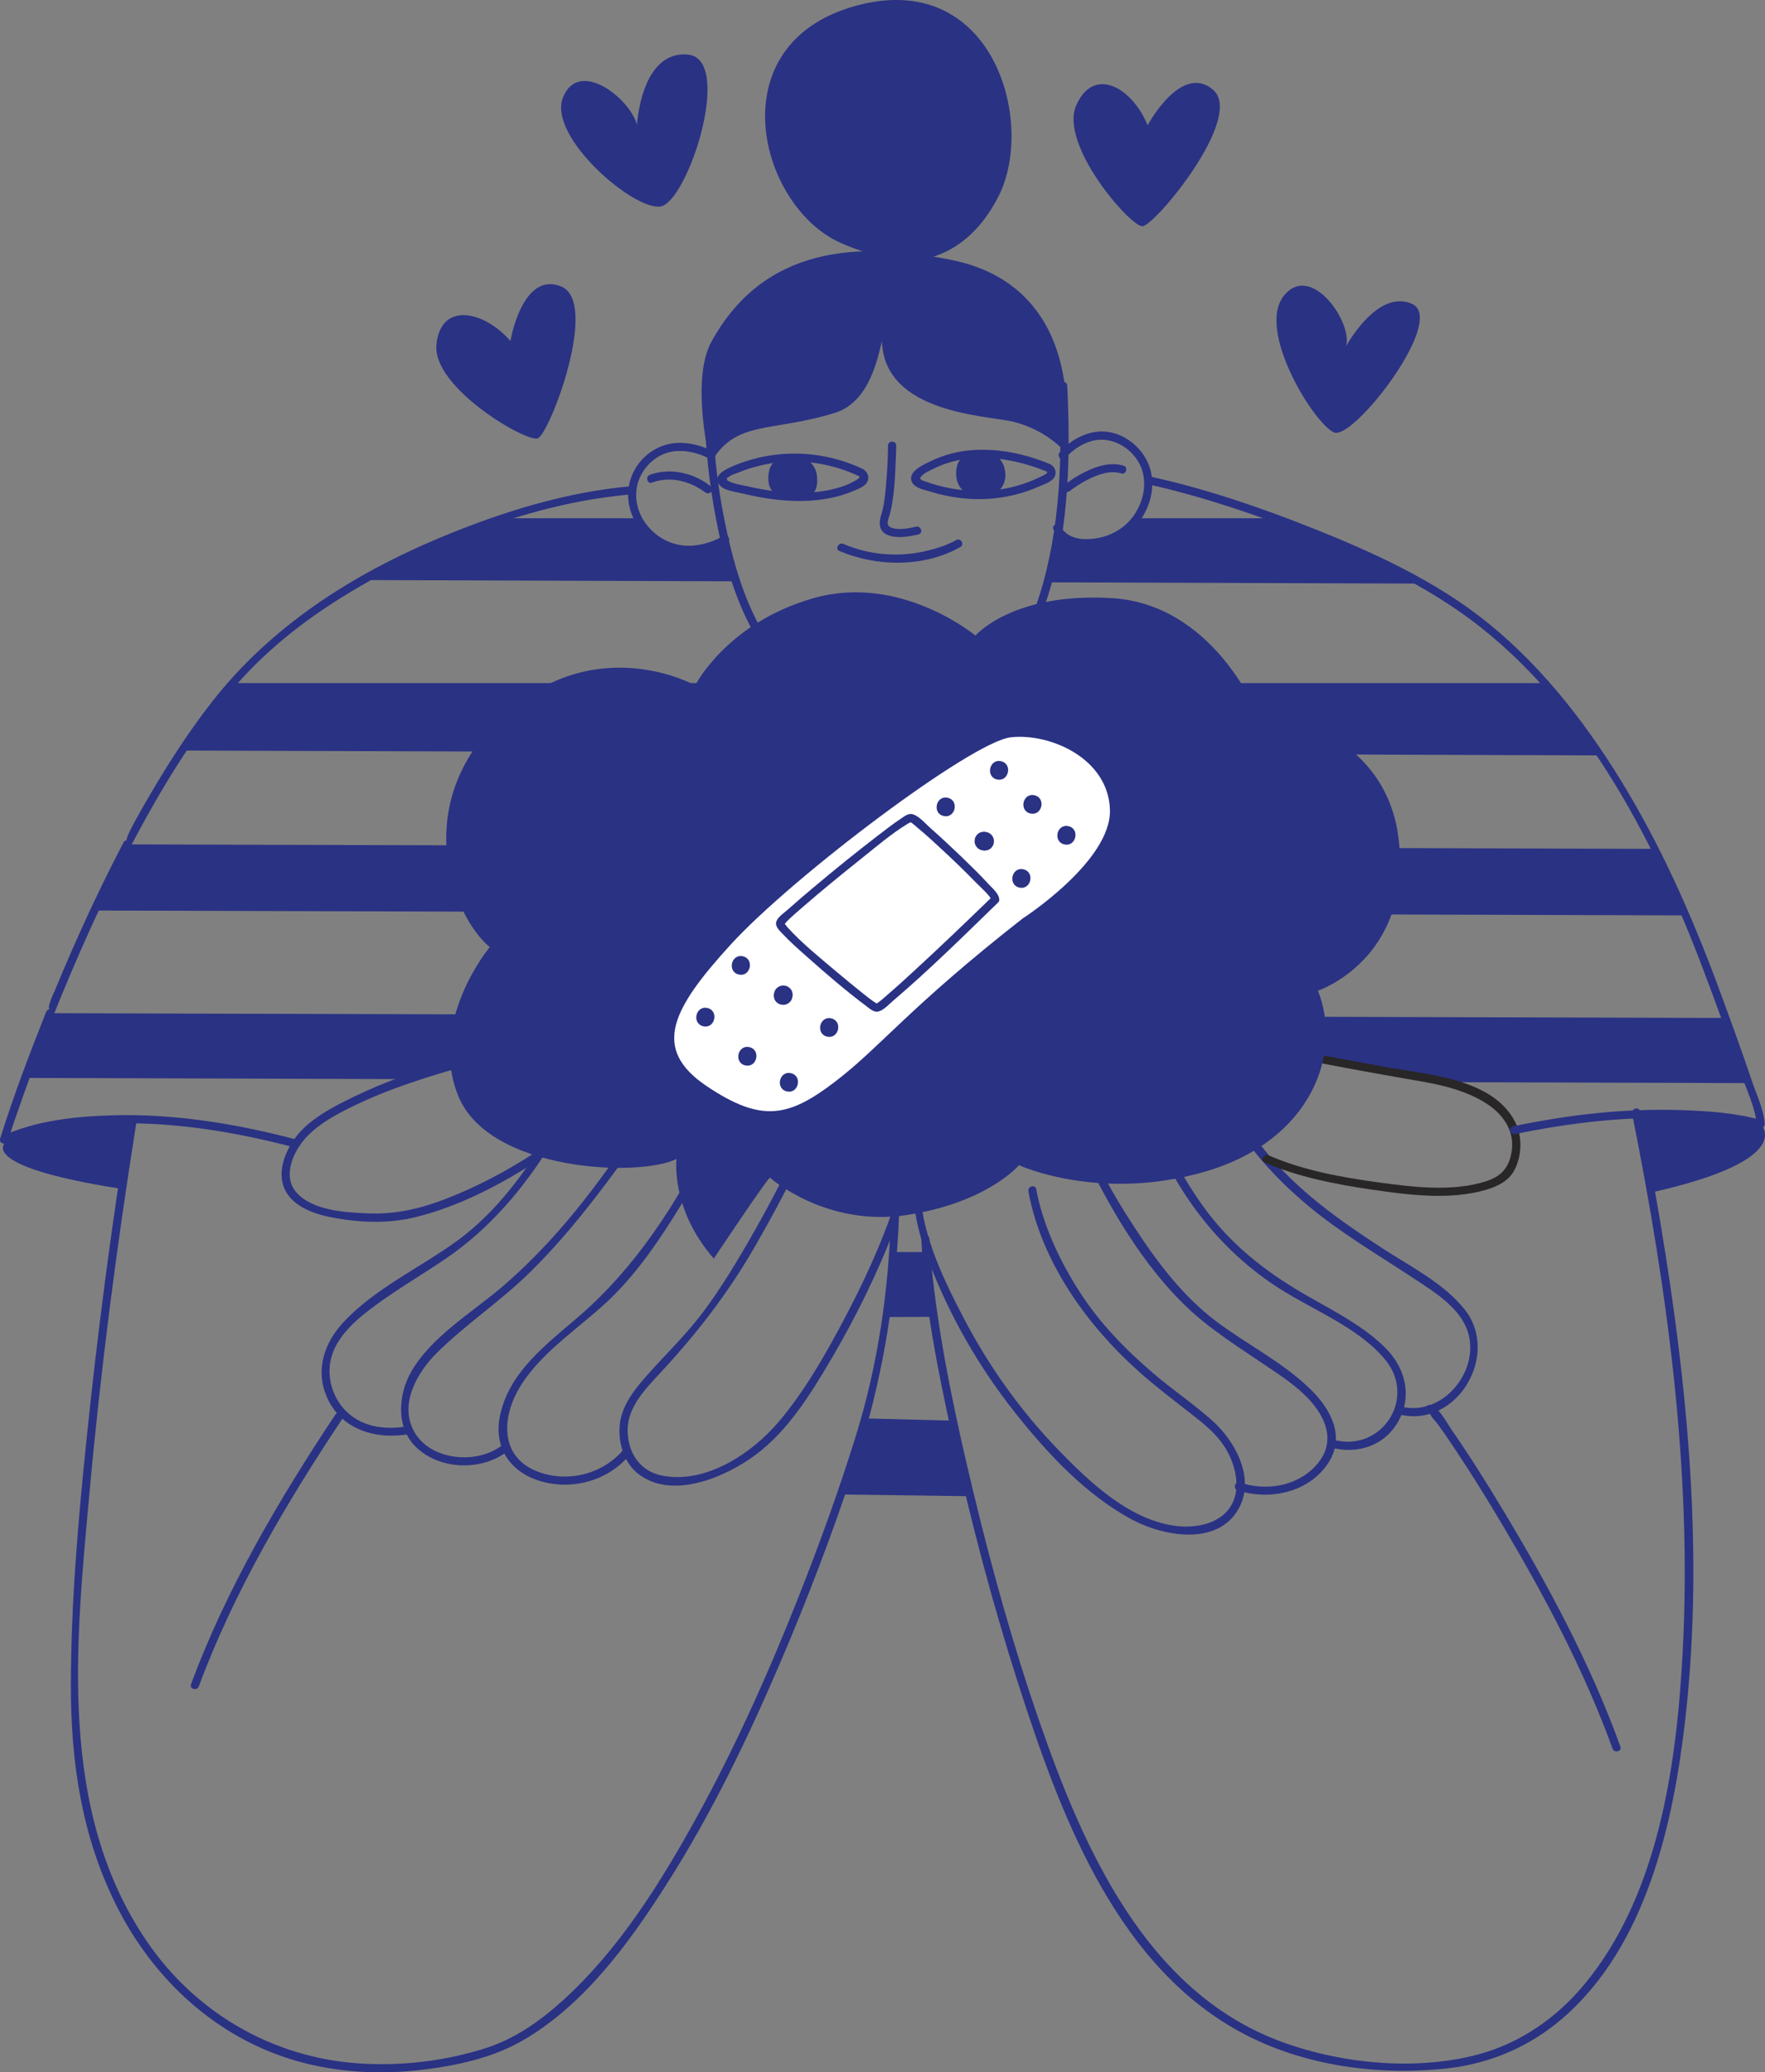 <svg xmlns="http://www.w3.org/2000/svg" width="534" height="627" viewBox="0 0 534 627" fill="none"><rect x="0" y="0" width="534" height="627" fill="#808080" stroke="none"/><g clip-path="url(#clip0_574_1149)"><path d="M41.268 338.664L36.316 359.645C-8.148 352.624 1.837 345.455 1.837 345.455C1.853 345.144 1.886 344.848 1.935 344.553C4.935 343.224 17.921 338.205 41.268 338.68V338.664Z" fill="#2A3284"></path><path d="M499.52 360.81L494.109 337.22C518.801 336.072 532.672 340.14 532.672 340.14C532.672 340.14 544.132 350.852 499.52 360.826V360.81Z" fill="#2A3284"></path><path d="M222.896 175.885L109.817 175.508C125.048 166.814 139.919 160.859 152.691 156.807H192.876C194.549 159.432 197.926 163.517 203.337 165.059C211.583 167.421 219.83 162.696 219.83 162.696C220.47 167.815 221.798 172.588 222.896 175.869V175.885Z" fill="#2A3284"></path><path d="M430.053 176.574L316.81 176.197L319.974 160.334C319.974 160.334 327.04 166.223 335.287 162.696C339.321 160.974 341.927 158.694 343.567 156.807H385.752C399.213 161.679 414.805 168.192 430.053 176.574Z" fill="#2A3284"></path><path d="M484.059 228.559L55.138 227.083C59.974 219.734 65.073 212.844 70.369 206.676H467.287C473.337 213.484 478.927 220.866 484.059 228.559Z" fill="#2A3284"></path><path d="M509.997 276.968L28.594 275.492C31.676 268.881 34.988 262.139 38.497 255.479L500.537 256.84C503.996 263.566 507.128 270.341 509.981 276.984L509.997 276.968Z" fill="#2A3284"></path><path d="M528.967 327.706L433.627 327.427H433.611L393.048 319.504L388.671 327.279L148.658 326.574L146.772 319.504L124.622 326.508L7.689 326.148C9.739 320.521 12.231 313.877 15.166 306.561L522.031 308.005C525.196 316.699 527.409 323.047 528.967 327.69V327.706Z" fill="#2A3284"></path><path d="M261.196 141.978C248.85 136.056 234.422 135.646 221.798 141.01C219.683 141.912 215.076 143.947 217.863 146.949C219.322 148.523 222.945 148.884 224.946 149.376C231.799 151.05 238.98 151.985 246.03 151.41C250.129 151.082 254.195 150.229 257.999 148.622C259.524 147.966 261.819 147.244 262.491 145.587C263.082 144.16 262.393 142.798 261.196 141.978C259.884 141.092 258.655 143.225 259.95 144.094C260.885 144.718 256.081 146.752 255.9 146.817C254.458 147.359 252.982 147.785 251.474 148.13C248.588 148.786 245.62 149.065 242.669 149.097C237.226 149.163 231.815 148.441 226.52 147.211C224.7 146.784 222.24 146.522 220.585 145.62C220.158 145.39 220.109 145.653 219.962 145.046C219.781 144.291 220.043 144.668 220.552 144.258C221.322 143.635 222.601 143.307 223.503 142.929C225.224 142.224 226.995 141.634 228.799 141.158C234.734 139.567 240.98 139.206 247.047 140.157C251.49 140.846 255.884 142.158 259.934 144.111C261.36 144.8 262.606 142.667 261.18 141.994L261.196 141.978Z" fill="#2A3284"></path><path d="M247.096 143.504C246.784 141.683 245.735 140.042 244.145 139.222C243.997 139.091 243.833 138.96 243.636 138.845C242.603 138.287 241.341 138.566 240.226 138.648C239.292 138.73 238.373 138.796 237.439 138.878C236.324 138.976 235.291 139.058 234.34 139.731C232.914 140.731 232.553 142.634 232.471 144.258C232.389 146.096 232.733 148.179 234.455 149.212C235.406 149.77 236.422 149.934 237.504 150.049C238.423 150.131 239.324 150.213 240.243 150.295C241.111 150.377 241.997 150.508 242.866 150.508C244.177 150.508 245.26 150.131 246.128 149.13C247.375 147.703 247.391 145.259 247.096 143.504Z" fill="#2A3284"></path><path d="M317.58 140.387C306.398 135.744 293.036 134.022 281.805 139.435C279.657 140.469 274.542 142.569 275.854 145.751C276.641 147.654 279.756 148.228 281.527 148.769C287.773 150.689 294.446 151.46 300.955 150.771C305.546 150.279 309.989 149.114 314.203 147.26C315.793 146.555 318.449 145.8 319.17 144.029C319.744 142.618 319.088 141.256 317.842 140.502C316.482 139.681 315.252 141.814 316.596 142.618C317.482 143.143 315.367 143.979 315.006 144.16C314.088 144.619 313.153 145.046 312.202 145.439C310.546 146.112 308.841 146.686 307.12 147.145C303.972 147.982 300.758 148.441 297.496 148.54C292.429 148.687 287.363 147.966 282.527 146.522C281.69 146.276 280.871 145.997 280.051 145.702C279.034 145.341 277.756 145.144 278.854 143.979C279.772 143.011 281.526 142.273 282.707 141.699C284.166 140.977 285.675 140.387 287.232 139.927C292.577 138.32 298.283 138.205 303.775 139.042C308.267 139.731 312.678 141.01 316.859 142.749C318.318 143.356 318.957 140.977 317.515 140.387H317.58Z" fill="#2A3284"></path><path d="M303.972 141.896C303.742 141.01 303.546 140.436 303.087 139.698C302.775 139.189 302.611 138.993 302.185 138.582C301.627 138.041 301.332 137.877 300.545 137.5C300.021 137.27 299.48 137.188 298.922 137.254C298.447 137.221 297.988 137.319 297.545 137.516C297.004 137.385 296.446 137.319 295.873 137.418C295.086 137.434 294.299 137.451 293.495 137.483C293.052 137.5 292.577 137.664 292.184 137.828C291.577 138.074 291.118 138.451 290.692 138.911C289.888 139.747 289.527 140.715 289.38 141.847C289.101 143.865 289.38 145.997 290.642 147.654C291.118 148.261 291.692 148.687 292.331 149.048C293.102 149.475 293.823 149.704 294.725 149.836C295.446 149.934 296.2 149.934 296.922 149.967C297.594 150 298.25 150.016 298.938 149.967C299.086 149.967 299.234 149.951 299.381 149.918C299.84 149.819 300.332 149.688 300.742 149.475C301.611 149.032 302.201 148.523 302.841 147.785C302.939 147.67 303.005 147.555 303.087 147.441C303.332 147.031 303.595 146.604 303.759 146.161C303.988 145.505 304.169 144.783 304.169 144.078C304.169 143.356 304.169 142.651 303.972 141.945V141.896Z" fill="#2A3284"></path><path d="M213.731 112.943C212.485 127.87 213.96 143.389 216.83 158.021C220.732 177.969 227.749 199.311 245.882 210.629C257.949 218.159 273.46 220.275 287.051 215.994C300.315 211.811 308.775 201.099 314.006 188.615C323.367 166.256 324.04 140.551 322.892 116.699C322.81 115.124 320.351 115.108 320.433 116.699C321.465 137.877 320.892 159.891 314.448 180.282C310.415 193.011 303.447 206.25 290.724 211.991C277.886 217.782 262.114 216.683 249.817 210.072C231.618 200.311 224.257 180.462 220.027 161.351C216.551 145.718 214.846 128.97 216.19 112.943C216.321 111.368 213.862 111.368 213.731 112.943Z" fill="#2A3284"></path><path d="M215.895 136.745C212.764 134.924 208.845 133.907 205.238 134.006C199.287 134.137 193.909 137.844 191.45 143.258C186.351 154.429 195.778 167.24 207.615 167.601C211.829 167.733 216.436 166.502 220.027 164.238C221.355 163.402 220.125 161.269 218.781 162.122C216.305 163.681 213.288 164.665 210.403 165.009C204.697 165.715 199.369 163.402 195.778 158.94C192.81 155.265 191.646 150.344 193.089 145.8C194.647 140.928 199.073 137.008 204.222 136.515C207.73 136.187 211.616 137.09 214.666 138.861C216.026 139.665 217.272 137.532 215.912 136.745H215.895Z" fill="#2A3284"></path><path d="M215.108 147.227C210.108 143.11 202.795 141.404 196.647 143.651C195.171 144.193 195.811 146.571 197.303 146.014C201.074 144.636 205.009 144.898 208.714 146.358C209.927 146.834 211.091 147.457 212.173 148.146C212.518 148.376 212.862 148.605 213.206 148.851C213.616 149.147 213.092 148.753 213.354 148.966C214.567 149.967 216.305 148.228 215.092 147.227H215.108Z" fill="#2A3284"></path><path d="M322.335 138.615C324.368 136.204 327.286 134.268 330.319 133.431C336.222 131.807 342.517 135.449 345.01 140.879C347.207 145.669 346.108 151.345 343.272 155.61C339.976 160.564 334.369 163.172 328.467 163.123C326.302 163.107 324.007 162.614 322.351 161.122C321.876 160.695 321.597 160.383 321.302 159.891C321.138 159.629 320.925 159.104 321.056 159.465C320.515 157.988 318.137 158.628 318.695 160.121C319.761 163.057 322.958 164.845 325.876 165.338C332.32 166.453 339.402 163.976 343.698 159.055C347.649 154.527 349.666 148.113 348.076 142.191C346.354 135.761 339.993 130.479 333.238 130.544C328.499 130.594 323.63 133.267 320.597 136.876C319.58 138.074 321.318 139.829 322.335 138.615Z" fill="#2A3284"></path><path d="M323.712 148.507C323.712 148.507 323.777 148.441 323.827 148.425C323.974 148.294 323.777 148.458 323.728 148.491C323.794 148.441 323.876 148.376 323.958 148.326C324.335 148.048 324.696 147.785 325.089 147.523C326.335 146.653 327.647 145.866 328.991 145.177C332.057 143.586 335.795 142.208 339.238 143.241C340.763 143.684 341.403 141.322 339.894 140.879C335.91 139.698 331.664 141.092 328.106 142.88C325.942 143.963 323.859 145.275 321.99 146.785C321.466 147.211 321.564 148.08 321.99 148.523C322.499 149.032 323.22 148.933 323.728 148.523L323.712 148.507Z" fill="#2A3284"></path><path d="M268.672 134.793C268.623 139.091 268.393 143.405 267.984 147.703C267.721 150.443 267.426 153.248 266.59 155.889C265.803 158.333 265.918 160.81 268.607 161.893C271.443 163.025 274.952 162.352 277.837 161.729C279.378 161.384 278.723 159.022 277.181 159.366C274.902 159.859 272.164 160.433 269.885 159.744C267.574 159.071 268.951 156.807 269.344 155.167C270.574 149.967 270.804 144.471 271.017 139.157C271.082 137.713 271.132 136.253 271.148 134.809C271.164 133.235 268.705 133.235 268.689 134.809L268.672 134.793Z" fill="#2A3284"></path><path d="M288.199 78.724C259.474 72.802 231.045 74.573 215.223 103.428C208.763 115.223 214.912 140.272 214.912 140.272C222.322 126.919 233.242 130.938 252.605 124.918C263.213 121.621 265.639 107.841 266.836 103.199C267.475 125.279 299.02 125.705 306.595 127.608C316.596 130.118 321.958 136.417 321.958 136.417C325.417 109.596 316.924 84.645 288.199 78.724Z" fill="#2A3284"></path><path d="M258.638 1.837C216.928 13.517 229.602 62.598 254.408 73.523C264.229 77.854 272.329 78.74 272.329 78.74C272.329 78.74 290.675 81.84 302.103 59.383C313.53 36.926 300.332 -9.843 258.638 1.837Z" fill="#2A3284"></path><path d="M289.314 163.402C286.297 165.108 282.789 166.141 279.428 166.88C271.312 168.618 262.835 167.864 255.195 164.583C253.752 163.96 252.506 166.092 253.949 166.699C265.246 171.538 279.608 171.719 290.544 165.518C291.921 164.731 290.675 162.615 289.298 163.402H289.314Z" fill="#2A3284"></path><path d="M368.291 329.264C373.489 343.175 384.687 355.593 395.885 364.911C405.804 373.178 417.051 379.724 427.79 386.843C434.185 391.075 442.53 396.079 444.415 404.133C447.137 415.665 436.07 428.575 424.003 425.606C422.462 425.229 421.806 427.607 423.347 427.968C440.858 432.25 453.99 409.792 443.104 396.161C436.742 388.188 426.512 383.086 418.133 377.624C405.05 369.11 392.491 360.203 382.605 347.965C377.948 342.191 373.292 335.613 370.669 328.592C370.128 327.115 367.75 327.755 368.308 329.248L368.291 329.264Z" fill="#2A3284"></path><path d="M348.846 342.814C356.585 361.991 369.488 378.559 386.9 389.747C397.344 396.456 410.903 401.59 419.019 411.302C428.807 423.014 418.002 439.599 403.378 435.613C401.853 435.202 401.197 437.565 402.722 437.975C411.067 440.239 419.625 437.138 423.528 429.149C427.266 421.505 424.806 413.385 418.97 407.644C411.313 400.114 401 395.488 391.917 389.96C380.309 382.89 370.537 374.589 362.832 363.319C358.323 356.725 354.208 349.573 351.207 342.142C350.617 340.698 348.24 341.321 348.846 342.798V342.814Z" fill="#2A3284"></path><path d="M330.122 353.723C338.714 370.849 350.141 389.156 365.454 400.967C371.619 405.724 378.161 409.924 384.604 414.271C389.359 417.486 394.212 420.849 397.754 425.442C402.246 431.249 403.41 437.794 398.016 443.552C392.13 449.835 383.014 451.147 375.111 448.588C373.603 448.096 372.964 450.475 374.456 450.95C384.244 454.116 396.245 451.525 402.016 442.404C406.984 434.546 402.623 426.443 396.721 420.586C388.359 412.286 377.259 406.807 367.897 399.753C357.962 392.256 350.272 382.102 343.501 371.751C339.435 365.55 335.582 359.12 332.254 352.493C331.549 351.082 329.417 352.329 330.139 353.739L330.122 353.723Z" fill="#2A3284"></path><path d="M311.137 360.498C315.137 381.971 328.909 401.082 344.895 415.288C349.846 419.684 355.109 423.654 360.307 427.722C364.012 430.626 367.832 433.628 370.423 437.63C373.308 442.076 375.226 448.506 373.357 453.657C370.668 461.055 361.799 462.679 354.896 461.58C341.321 459.431 329.778 448.539 320.58 439.074C308.923 427.099 299.233 413.516 291.511 398.703C284.822 385.875 277.69 371.095 278.411 356.216C279.018 343.766 285.56 329.756 296.758 323.621C304.414 319.422 314.039 318.454 322.4 316.174C331.385 313.73 340.419 311.482 349.797 311.4C357.962 311.335 366.783 312.483 374.423 315.55C376.44 316.371 379.752 317.863 380.784 319.504C381.621 320.833 383.752 319.602 382.899 318.257C379.014 312.106 367.34 310.662 361.143 309.776C342.845 307.152 326.729 313.09 309.186 317.043C301.808 318.7 295.036 320.701 289.331 325.934C284.805 330.085 281.674 335.465 279.477 341.157C274.198 354.756 275.804 367.847 280.871 381.282C287.117 397.85 296.135 413.598 307.136 427.46C316.908 439.779 328.598 452.378 342.649 459.858C352.076 464.878 368.504 467.863 374.8 456.397C379.817 447.26 373.751 436.105 366.848 429.904C361.159 424.802 354.748 420.521 348.944 415.534C340.484 408.3 332.746 400.36 326.696 390.96C320.695 381.626 315.547 370.816 313.514 359.809C313.219 358.251 310.858 358.907 311.153 360.465L311.137 360.498Z" fill="#2A3284"></path><path d="M378.489 317.552C387.884 319.438 397.295 321.259 406.706 323.031C414.395 324.474 422.117 325.82 429.823 327.165C436.873 328.395 444.219 330.167 450.236 334.235C455.253 337.631 458.483 342.798 457.253 348.982C456.351 353.575 454.007 355.987 449.645 357.398C439.579 360.662 427.61 359.186 417.346 357.791C406.148 356.266 394.245 354.15 383.834 349.573C382.408 348.933 381.145 351.066 382.588 351.689C392.671 356.134 404.017 358.3 414.854 359.907C425.987 361.548 438.693 363.221 449.711 359.957C453.039 358.972 456.45 357.316 458.138 354.117C460.466 349.704 460.663 343.963 458.417 339.501C451.842 326.509 432.709 325.245 420.298 323.031C406.542 320.57 392.835 317.946 379.145 315.173C377.604 314.862 376.948 317.224 378.489 317.535V317.552Z" fill="#282626"></path><path d="M239.39 351.295C235.094 360.186 230.372 368.93 225.388 377.46C221.552 384.038 217.518 390.55 212.977 396.653C207.632 403.838 201.139 409.989 195.253 416.699C191.548 420.931 187.908 425.688 187.466 431.495C187.056 436.761 188.892 442.716 193.188 446.013C203.533 453.92 219.683 446.833 228.635 440.157C238.521 432.775 245.325 421.685 251.49 411.203C258.95 398.506 265.524 385.186 270.754 371.407C274.591 361.285 279.559 348.589 275.673 337.778C271.623 326.558 260.065 319.586 249.211 316.223C242.882 314.255 236.816 314.189 230.258 314.025C219.224 313.762 208.206 313.156 197.155 312.991C183.727 312.795 169.283 314.074 158.298 322.719C157.052 323.703 158.806 325.426 160.036 324.458C168.283 317.962 180.907 315.37 191.679 315.386C200.68 315.386 209.681 315.747 218.666 316.092C225.47 316.354 232.389 316.125 239.177 316.666C250.063 317.519 262.163 322.9 269.197 331.413C277.149 341.043 274.509 352.575 270.984 363.418C266.902 375.983 261.278 388.073 255.097 399.72C249.506 410.252 243.407 420.931 235.685 430.084C227.569 439.714 213.387 449.212 200.123 446.423C193.368 445.012 189.81 439.205 189.892 432.496C189.99 425.606 195.335 420.176 199.713 415.452C210.731 403.592 220.027 391.617 228.159 377.575C232.897 369.389 237.406 361.039 241.521 352.509C242.21 351.098 240.095 349.852 239.406 351.262L239.39 351.295Z" fill="#2A3284"></path><path d="M214.649 344.225C204.582 364.304 192.319 383.431 175.234 398.211C165.446 406.676 153.937 415.058 151.232 428.542C149.51 437.138 153.543 444.389 161.757 447.538C171.824 451.41 183.842 448.424 190.646 440.025C191.63 438.811 189.908 437.056 188.908 438.286C182.744 445.898 172.054 448.752 162.84 445.324C151.1 440.944 151.674 428.772 157.445 419.422C164.217 408.431 176.284 401.229 185.318 392.289C193.302 384.382 199.696 374.901 205.566 365.37C209.55 358.89 213.338 352.263 216.748 345.472C217.453 344.061 215.338 342.814 214.633 344.225H214.649Z" fill="#2A3284"></path><path d="M193.433 339.517C181.793 357.578 168.135 375.59 151.707 389.533C142.673 397.21 130.458 404.478 124.408 415.042C120.474 421.932 119.736 431.807 125.753 437.729C133.033 444.897 145.936 445.176 153.789 438.926C155.019 437.942 153.281 436.22 152.051 437.187C144.46 443.241 130.016 442.043 125.163 432.906C120.736 424.556 126.442 414.927 132.328 409.169C141.181 400.475 151.625 393.552 160.478 384.825C168.857 376.558 176.349 367.404 183.416 358.005C187.629 352.394 191.745 346.669 195.548 340.764C196.401 339.435 194.286 338.205 193.433 339.517Z" fill="#2A3284"></path><path d="M172.218 331.266C164.004 347.621 153.101 364.697 138.148 375.541C127.015 383.611 113.588 389.763 104.078 399.868C98.143 406.184 95.29 414.418 98.897 422.703C103.258 432.742 113.997 435.711 124.048 433.874C125.605 433.595 124.95 431.216 123.392 431.512C116.408 432.791 108.931 431.79 103.996 426.213C100.192 421.932 98.701 415.714 100.389 410.203C102.389 403.723 108.259 398.867 113.522 394.996C120.408 389.927 127.835 385.613 134.902 380.79C152.396 368.88 164.905 351.279 174.333 332.496C175.038 331.085 172.923 329.839 172.218 331.249V331.266Z" fill="#2A3284"></path><path d="M164.709 314.189C143.92 318.356 122.163 323.9 103.259 333.726C98.603 336.138 93.782 338.992 90.323 343.011C86.699 347.211 83.683 354.068 86.011 359.53C88.552 365.468 95.946 367.601 101.718 368.602C109.555 369.963 117.72 370.193 125.475 368.323C138.968 365.058 152.101 358.136 163.627 350.508C164.939 349.638 163.709 347.506 162.381 348.392C153.429 354.314 143.641 359.481 133.59 363.221C126.262 365.961 119.048 367.453 111.211 367.125C104.472 366.846 94.536 366.289 89.683 360.793C85.24 355.774 88.913 347.949 92.93 343.799C96.602 340.009 101.455 337.335 106.144 335.022C117.605 329.363 130 325.524 142.296 322.145C149.92 320.045 157.593 318.126 165.348 316.568C166.89 316.256 166.234 313.894 164.693 314.205L164.709 314.189Z" fill="#2A3284"></path><path d="M215.961 380.806C215.961 380.806 231.028 358.185 232.914 356.298C232.914 356.298 249.867 371.374 274.362 367.617C298.856 363.844 308.284 352.542 308.284 352.542C308.284 352.542 332.779 363.844 364.815 354.428C396.852 344.996 406.263 318.618 398.738 299.753C398.738 299.753 427.003 290.321 423.232 254.511C419.461 218.7 379.899 214.927 379.899 214.927C379.899 214.927 366.717 182.874 336.566 180.987C306.415 179.101 295.118 192.306 295.118 192.306C295.118 192.306 272.509 173.458 246.129 180.987C219.748 188.533 210.337 207.381 210.337 207.381C210.337 207.381 180.186 190.42 151.937 216.814C123.671 243.208 136.869 277.132 148.166 286.564C148.166 286.564 129.327 309.186 138.738 331.807C148.166 354.428 193.384 356.315 204.681 350.655C204.681 350.655 202.795 365.731 215.977 380.823L215.961 380.806Z" fill="#2A3284"></path><path d="M378.325 296.669C358.273 291.436 334.795 297.03 322.302 314.205C321.367 315.485 323.499 316.715 324.417 315.452C336.238 299.212 358.765 294.11 377.669 299.048C379.194 299.442 379.85 297.079 378.325 296.686V296.669Z" fill="#2A3284"></path><path d="M380.899 236.663C373.8 242.782 368.57 252.952 371.16 262.368C371.587 263.894 373.948 263.238 373.521 261.712C371.16 253.116 376.194 243.946 382.621 238.402C383.818 237.368 382.08 235.629 380.883 236.663H380.899Z" fill="#2A3284"></path><path d="M288.577 197.08C285.183 200.114 282.215 203.723 279.559 207.382C274.312 214.616 270.345 222.916 269.377 231.873C269.214 233.448 271.673 233.431 271.837 231.873C272.755 223.228 276.821 215.223 281.92 208.3C284.396 204.921 287.183 201.607 290.331 198.819C291.511 197.769 289.773 196.03 288.593 197.08H288.577Z" fill="#2A3284"></path><path d="M222.24 247.785C215.649 244.094 210.845 236.712 208.862 229.625C207.698 225.442 207.435 221.128 207.763 216.814C207.878 215.239 205.435 215.239 205.304 216.814C204.369 228.936 208.96 240.944 218.748 248.392C219.469 248.933 220.207 249.491 220.994 249.917C222.371 250.688 223.618 248.572 222.24 247.801V247.785Z" fill="#2A3284"></path><path d="M207.173 281.725C193.105 273.72 173.808 271.489 160.462 281.922C159.216 282.89 160.97 284.629 162.2 283.661C174.595 273.966 192.942 276.459 205.927 283.858C207.304 284.645 208.55 282.513 207.173 281.742V281.725Z" fill="#2A3284"></path><path d="M309.481 277.854C309.481 277.854 336.336 260.498 335.812 244.947C335.287 229.412 317.662 221.768 305.824 223.08C293.987 224.393 239.8 265.272 221.044 285.826C203.402 305.167 196.942 317.273 213.78 328.608C230.619 339.944 238.783 337.844 252.605 327.312C266.426 316.781 274.722 305.068 309.481 277.837V277.854Z" fill="white"></path><path d="M300.185 271.325C292.102 279.182 283.937 286.991 275.624 294.619C273.329 296.719 271.033 298.818 268.672 300.836C267.656 301.705 265.852 303.444 264.901 303.756C265.492 303.559 265.606 304.051 265.131 303.592C264.918 303.379 264.557 303.215 264.311 303.034C263.229 302.296 262.213 301.476 261.18 300.655C258.442 298.49 255.753 296.259 253.08 294.012C247.998 289.714 242.653 285.432 238.177 280.495C237.882 280.167 237.046 278.789 237.078 279.56C237.078 280.167 237.652 279.199 238.095 278.756C239.734 277.116 241.522 275.606 243.276 274.097C248.883 269.242 254.622 264.55 260.426 259.924C265.033 256.249 269.623 252.28 274.673 249.212C275.673 248.589 275.821 248.9 275.198 248.605C276.05 248.999 276.805 249.786 277.526 250.377C280.395 252.755 283.133 255.298 285.855 257.841C289.019 260.793 292.134 263.795 295.151 266.912C296.102 267.896 299.889 271.292 299.857 272.211C299.791 273.785 302.25 273.785 302.316 272.211C302.381 270.505 300.086 268.585 299.07 267.486C296.414 264.583 293.594 261.843 290.774 259.12C287.79 256.266 284.773 253.444 281.674 250.705C280.198 249.409 278.231 247.063 276.296 246.407C274.903 245.931 273.755 246.899 272.624 247.654C270.164 249.294 267.836 251.099 265.492 252.903C258.917 257.955 252.474 263.172 246.129 268.503C243.538 270.685 240.948 272.883 238.423 275.147C237.39 276.082 235.422 277.362 234.914 278.723C234.34 280.249 235.767 281.479 236.718 282.496C239.111 285.055 241.751 287.368 244.374 289.681C250.08 294.75 255.9 299.77 262.016 304.346C263.229 305.249 264.41 306.479 266 305.97C267.541 305.478 269.115 303.723 270.312 302.706C281.297 293.339 291.626 283.119 301.972 273.064C303.103 271.965 301.365 270.226 300.234 271.325H300.185Z" fill="#2A3284"></path><path d="M251.457 308.119C247.899 307.348 246.702 312.877 250.276 313.648C253.834 314.419 255.031 308.89 251.457 308.119Z" fill="#2A3284"></path><path d="M239.751 300.491C239.718 300.131 239.587 299.786 239.374 299.474C239.177 299.146 238.931 298.9 238.603 298.703C238.308 298.457 237.98 298.31 237.587 298.244C237.341 298.228 237.078 298.211 236.832 298.178C236.341 298.211 235.881 298.359 235.455 298.621C235.275 298.769 235.094 298.933 234.898 299.081C234.553 299.458 234.324 299.901 234.226 300.393L234.176 300.623C234.078 301 234.078 301.377 234.176 301.738C234.209 302.099 234.34 302.444 234.553 302.755C234.75 303.083 234.996 303.329 235.324 303.51C235.619 303.756 235.947 303.904 236.341 303.969C236.586 303.986 236.849 304.002 237.095 304.035C237.587 304.002 238.046 303.854 238.472 303.592L239.029 303.133C239.374 302.755 239.603 302.312 239.702 301.82L239.751 301.591C239.849 301.213 239.849 300.836 239.751 300.475V300.491Z" fill="#2A3284"></path><path d="M224.733 289.337C221.175 288.566 219.978 294.094 223.552 294.865C227.11 295.636 228.307 290.108 224.733 289.337Z" fill="#2A3284"></path><path d="M213.993 304.986C210.436 304.215 209.239 309.743 212.813 310.514C216.371 311.285 217.568 305.757 213.993 304.986Z" fill="#2A3284"></path><path d="M226.7 316.83C223.142 316.059 221.945 321.587 225.52 322.358C229.077 323.129 230.274 317.601 226.7 316.83Z" fill="#2A3284"></path><path d="M239.275 324.704C235.717 323.933 234.521 329.461 238.095 330.232C241.653 331.003 242.849 325.475 239.275 324.704Z" fill="#2A3284"></path><path d="M309.612 263.024C306.054 262.253 304.857 267.782 308.431 268.553C311.989 269.324 313.186 263.795 309.612 263.024Z" fill="#2A3284"></path><path d="M300.726 254.379C300.693 253.887 300.545 253.428 300.283 253.001L299.824 252.444C299.447 252.099 299.004 251.87 298.512 251.771L298.283 251.722C297.906 251.623 297.528 251.623 297.168 251.722C296.807 251.755 296.463 251.886 296.151 252.099C295.823 252.296 295.577 252.542 295.381 252.87C295.135 253.165 294.987 253.494 294.922 253.887C294.905 254.133 294.889 254.396 294.856 254.642C294.889 255.134 295.036 255.593 295.299 256.02C295.446 256.2 295.61 256.381 295.758 256.578C296.135 256.922 296.577 257.152 297.069 257.25L297.299 257.299C297.676 257.398 298.053 257.398 298.414 257.299C298.774 257.267 299.119 257.135 299.43 256.922C299.758 256.725 300.004 256.479 300.201 256.151C300.447 255.856 300.594 255.528 300.66 255.134C300.676 254.888 300.693 254.625 300.726 254.379Z" fill="#2A3284"></path><path d="M286.707 241.371C283.15 240.6 281.953 246.128 285.527 246.899C289.085 247.67 290.282 242.142 286.707 241.371Z" fill="#2A3284"></path><path d="M323.236 249.967C319.678 249.196 318.481 254.724 322.056 255.495C325.613 256.266 326.81 250.738 323.236 249.967Z" fill="#2A3284"></path><path d="M312.956 240.616C309.399 239.845 308.202 245.373 311.776 246.144C315.334 246.915 316.531 241.387 312.956 240.616Z" fill="#2A3284"></path><path d="M302.857 230.315C299.299 229.544 298.102 235.072 301.676 235.843C305.234 236.614 306.431 231.086 302.857 230.315Z" fill="#2A3284"></path><path d="M493.782 336.925C504.472 390.288 511.997 445.258 509.095 499.802C507.275 533.873 501.865 573.391 479.223 600.556C470.795 610.661 459.81 618.273 447.038 621.652C427.872 626.705 405.017 624.375 386.67 617.371C346.518 602.049 327.63 558.873 314.53 521.029C306.611 498.194 300.119 474.835 294.462 451.344C289.33 429.986 284.658 408.332 282.182 386.482C281.756 382.644 281.411 378.789 281.215 374.917C281.133 373.342 278.673 373.326 278.755 374.917C279.739 395.094 283.887 415.206 288.166 434.891C293.642 460.038 300.217 484.989 308.087 509.497C320.334 547.604 336.599 592.404 373.144 613.631C392.278 624.753 415.903 628.214 437.742 625.835C450.76 624.424 462.893 619.224 472.796 610.645C498.094 588.745 506.292 551.754 509.899 520.045C515.932 466.944 509.899 412.515 500.668 360.137C499.258 352.165 497.75 344.209 496.159 336.269C495.848 334.727 493.487 335.383 493.798 336.925H493.782Z" fill="#2A3284"></path><path d="M433.201 427.345C431.627 428.149 432.266 426.836 432.889 428.198C433.25 428.985 434.119 429.74 434.627 430.429C436.496 432.939 438.251 435.514 439.972 438.106C445.219 445.931 450.17 453.952 454.958 462.056C467.598 483.447 479.403 505.675 487.88 529.084C488.421 530.56 490.782 529.92 490.241 528.427C481.125 503.247 468.287 479.395 454.499 456.512C449.58 448.342 444.497 440.222 439.038 432.397C438.119 431.085 434.349 423.982 431.955 425.212C430.545 425.934 431.791 428.05 433.201 427.328V427.345Z" fill="#2A3284"></path><path d="M101.521 427.935C84.535 453.444 68.451 480.79 57.794 509.579C57.237 511.072 59.614 511.712 60.155 510.235C70.73 481.659 86.781 454.494 103.636 429.182C104.521 427.87 102.39 426.623 101.521 427.935Z" fill="#2A3284"></path><path d="M154.429 103.166C154.429 103.166 157.97 81.939 169.742 86.663C181.53 91.371 166.201 131.463 162.676 132.644C159.134 133.825 130.868 117.323 132.033 104.347C133.213 91.371 146.165 93.733 154.429 103.166Z" fill="#2A3284"></path><path d="M347.223 37.894C347.223 37.894 357.355 18.914 367.012 27.165C376.669 35.4 349.322 68.471 345.6 68.455C341.878 68.455 320.367 43.75 325.63 31.84C330.893 19.931 342.419 26.312 347.223 37.894Z" fill="#2A3284"></path><path d="M407.181 104.921C407.181 104.921 416.609 87.237 427.217 91.945C437.824 96.653 409.542 133.202 403.656 130.856C397.77 128.494 380.096 100.197 388.343 89.6C396.59 78.986 409.559 97.851 407.198 104.921H407.181Z" fill="#2A3284"></path><path d="M192.729 37.73C192.729 37.73 193.909 15.322 208.042 16.503C222.175 17.684 208.042 61.302 199.795 62.483C191.548 63.665 165.627 41.257 170.332 29.478C175.038 17.684 190.368 29.478 192.729 37.73Z" fill="#2A3284"></path><path d="M347.026 146.473C360.061 149.311 372.915 153.445 385.441 157.972C404.64 164.911 424.331 173.13 441.202 184.793C477.551 209.924 499.979 252.854 515.26 293.208C519.179 303.576 522.966 314.009 526.573 324.474C528.163 329.1 531.262 335.58 531.442 340.124C531.967 339.73 532.475 339.337 533 338.943C525.114 336.679 516.49 336.138 508.341 335.875C491.355 335.318 474.386 337.319 457.778 340.78C456.236 341.108 456.892 343.47 458.433 343.142C474.829 339.714 491.569 337.778 508.341 338.32C516.293 338.582 524.638 339.09 532.344 341.305C533.082 341.518 533.934 340.911 533.902 340.124C533.721 335.908 531.459 331.282 530.147 327.378C527.065 318.224 523.753 309.153 520.425 300.098C512.735 279.232 503.882 258.825 492.52 239.665C481.272 220.718 467.615 202.673 450.432 188.697C434.48 175.721 415.182 166.962 396.18 159.448C380.473 153.231 364.209 147.72 347.682 144.127C346.141 143.799 345.485 146.161 347.026 146.489V146.473Z" fill="#2A3284"></path><path d="M191.302 147.096C171.513 148.737 151.609 154.97 133.377 162.582C106.734 173.704 82.043 189.386 64.155 212.336C59.188 218.7 54.63 225.377 50.35 232.217C48.203 235.646 46.137 239.107 44.12 242.618C42.956 244.635 41.825 246.653 40.71 248.704C40.464 249.147 37.66 254.232 38.464 254.232C38.054 254.232 37.595 254.461 37.398 254.839C32.84 263.566 28.544 272.408 24.495 281.381C22.593 285.58 20.757 289.796 18.953 294.045C18.166 295.915 17.379 297.785 16.609 299.655C16.313 300.36 13.903 305.331 15.117 305.331C14.526 305.331 14.133 305.724 13.936 306.233C8.919 318.831 4.099 331.561 0.033 344.52C-0.312 345.636 0.935 346.325 1.836 345.915C12.215 341.075 24.642 340.042 35.89 339.878C53.941 339.599 71.861 342.634 89.257 347.211C90.782 347.621 91.437 345.242 89.913 344.848C71.779 340.058 53.007 336.942 34.201 337.45C23.019 337.762 10.887 338.992 0.59 343.782C1.197 344.241 1.787 344.701 2.394 345.176C3.771 340.78 5.279 336.417 6.82 332.086C8.214 328.133 9.657 324.212 11.116 320.291C11.87 318.274 12.641 316.256 13.412 314.238C13.674 313.566 16.199 307.808 15.117 307.808C15.707 307.808 16.1 307.414 16.297 306.906C19.789 298.195 23.445 289.566 27.331 281.02C29.25 276.804 31.217 272.604 33.25 268.438C34.25 266.371 35.283 264.32 36.316 262.27C36.513 261.876 39.333 256.709 38.447 256.709C38.857 256.709 39.316 256.479 39.513 256.102C48.268 239.517 58.007 223.179 70.123 208.809C81.797 194.964 96.258 184.448 112.014 175.656C135.82 162.352 163.856 151.837 191.253 149.573C192.811 149.442 192.827 146.981 191.253 147.113L191.302 147.096Z" fill="#2A3284"></path><path d="M38.939 338.631C33.66 371.193 29.413 403.969 26.052 436.777C23.56 461.039 21.478 485.432 21.445 509.841C21.412 532.889 24.642 555.248 35.02 576.164C46.219 598.736 65.385 616.649 89.863 623.604C102.078 627.082 114.981 627.771 127.573 626.262C138.214 624.982 149.067 622.686 158.413 617.223C176.628 606.593 190.04 588.303 201.205 570.849C214.961 549.376 226.142 526.262 236.16 502.837C244.292 483.824 251.654 464.468 258.179 444.848C265.59 422.555 269.967 399.786 271.541 376.312C271.738 373.49 271.902 370.652 271.984 367.831C272.033 366.256 269.574 366.256 269.525 367.831C268.934 390.272 265.606 413.024 258.933 434.464C253.785 451.049 247.834 467.404 241.456 483.546C232.438 506.315 222.404 528.772 210.567 550.212C199.631 570.028 187.105 590.041 170.201 605.347C163.512 611.4 155.888 616.797 147.231 619.602C134.738 623.654 121.097 625.228 108.013 624.277C82.141 622.374 59.056 608.824 44.448 587.417C17.248 547.571 23.003 496.571 27.118 451.164C30.463 414.386 35.234 377.706 41.005 341.239C41.103 340.583 41.218 339.911 41.316 339.255C41.562 337.713 39.201 337.04 38.955 338.598L38.939 338.631Z" fill="#2A3284"></path><path d="M294.561 452.722L254.474 452.181L261.065 429.149L288.773 429.855L294.561 452.722Z" fill="#2A3284"></path><path d="M281.854 398.441L268.64 398.49L270.132 378.821H280.215L281.854 398.441Z" fill="#2A3284"></path></g><defs><clipPath id="clip0_574_1149"><rect width="534" height="627" fill="white"></rect></clipPath></defs></svg>